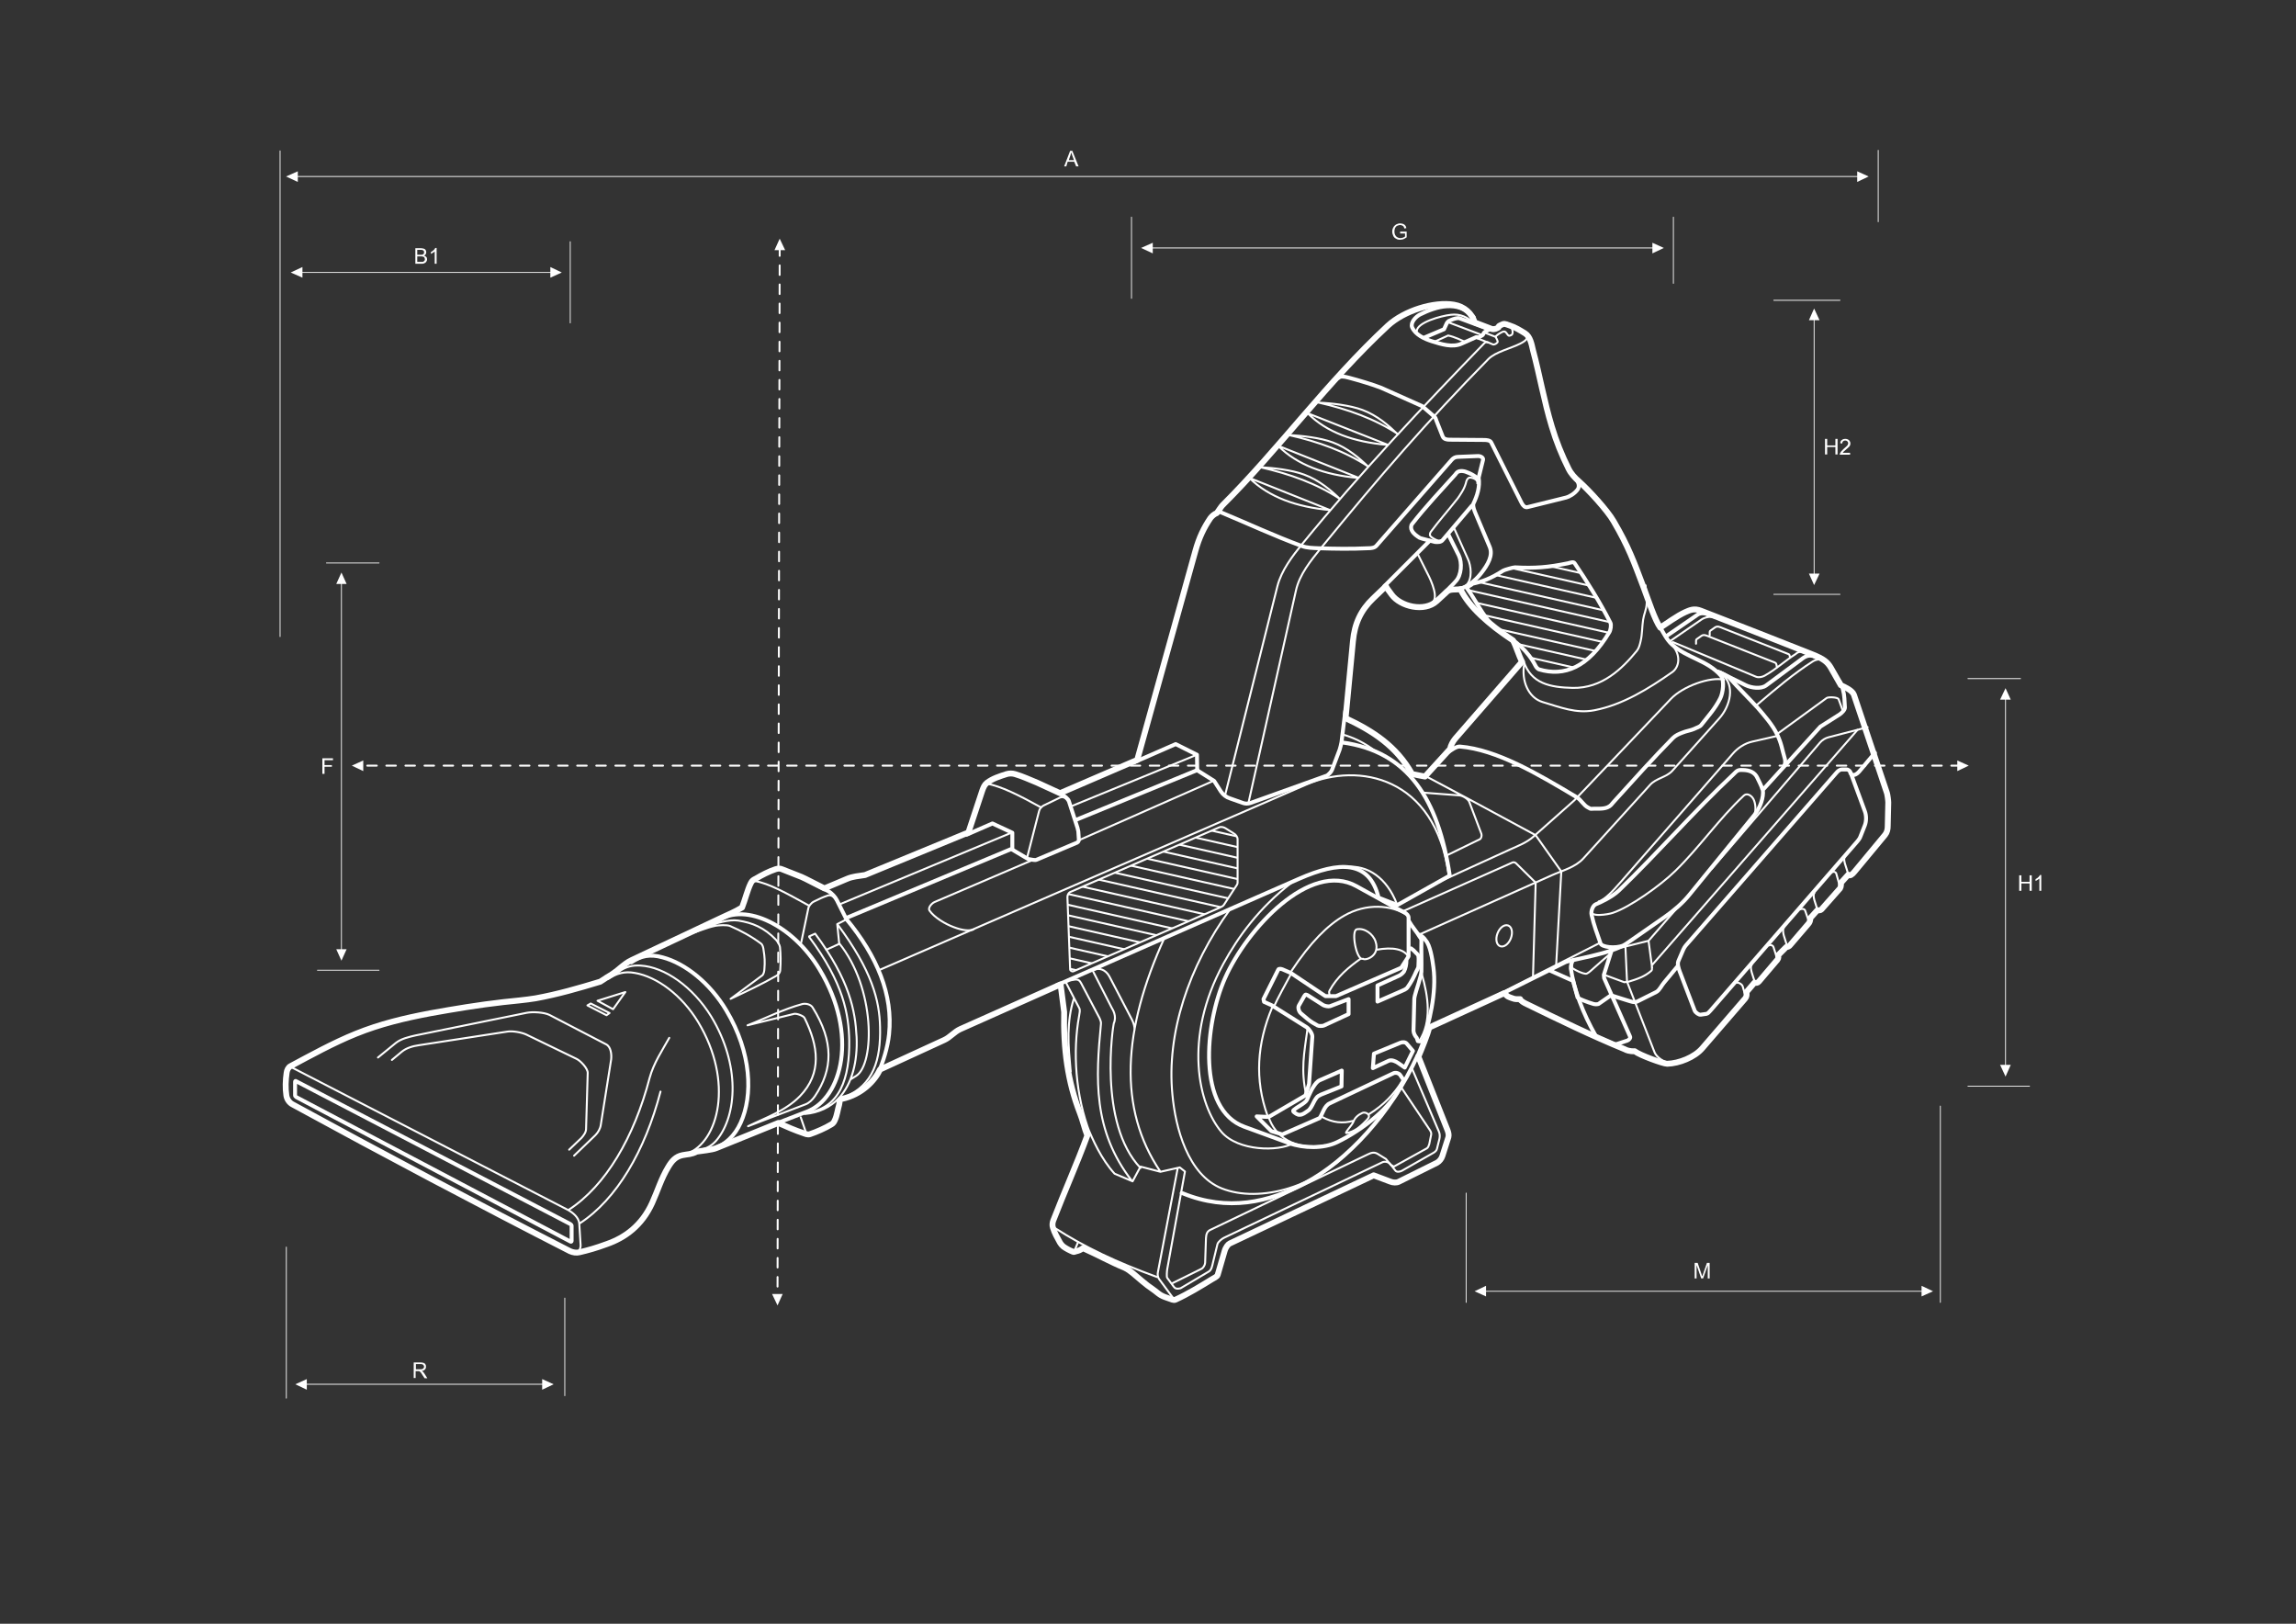 <svg version="1.1" id="Ebene_1" xmlns="http://www.w3.org/2000/svg" xmlns:xlink="http://www.w3.org/1999/xlink" x="0" y="0" viewBox="0 0 841.9 595.3" style="enable-background:new 0 0 841.9 595.3" xml:space="preserve"><rect x="0" y="0" width="841.9" height="595.3" fill="#333333" stroke="none"/><style>.st0{fill-rule:evenodd;clip-rule:evenodd;fill:#fff}.st1{fill:none;stroke:#fff;stroke-width:.3;stroke-linecap:round;stroke-linejoin:round;stroke-miterlimit:22.926}.st2{stroke-width:.3}.st2,.st3,.st4,.st5,.st6{fill:none;stroke:#fff;stroke-linecap:round;stroke-linejoin:round;stroke-miterlimit:22.926}.st3{stroke-width:.7;stroke-dasharray:3.499,3.499}.st4,.st5,.st6{stroke-width:.72}.st5,.st6{stroke-width:2.16}.st6{stroke-width:1.44}</style><path class="st0" d="M151.7 505.2v-5.7h2.5c.5 0 .9.1 1.2.2.3.1.5.3.6.5.2.3.2.5.2.9s-.1.7-.4 1c-.3.3-.7.5-1.2.5.2.1.4.2.5.3.2.2.4.5.6.8l1 1.6h-1l-.8-1.2c-.2-.3-.4-.6-.5-.8-.1-.2-.3-.3-.4-.4-.1-.1-.2-.1-.3-.2h-1.3v2.5h-.7zm.8-3.2h1.6c.3 0 .6 0 .8-.1.2-.1.3-.2.4-.3.1-.2.2-.3.2-.5 0-.3-.1-.5-.3-.7-.2-.2-.5-.3-.9-.3h-1.8v1.9z"/><path class="st1" d="M207.1 475.9v35.8M105 457.2v55.4m-2.3-457.3v178.1m586-178.3v26.2"/><path class="st2" d="M111.1 507.5h89"/><path class="st0" d="m108.3 507.5 4.2-1.9v3.9l-4.2-2zM203 507.5l-4.2-1.9v3.9l4.2-2z"/><path class="st1" d="M537.6 437.4v40.1m173.9-72v72"/><path class="st2" d="M543.6 473.4H706"/><path class="st0" d="m540.7 473.4 4.2-2v3.9l-4.2-1.9zM708.8 473.4l-4.2-2v3.9l4.2-1.9z"/><path class="st1" d="M613.6 79.6v24.3M414.9 79.6v29.8M209.1 88.6v29.8"/><path class="st2" d="M203.2 99.9h-93.7"/><path class="st0" d="m206 99.9-4.2 1.9v-3.9l4.2 2zM106.6 99.9l4.3 1.9v-3.9l-4.3 2z"/><path class="st2" d="M607.3 90.9h-186"/><path class="st0" d="m610.1 90.9-4.2 2V89l4.2 1.9zM418.4 90.9l4.3 2V89l-4.3 1.9z"/><path class="st2" d="M107.8 64.7h574.6"/><path class="st0" d="m104.9 64.7 4.3-1.9v3.9l-4.3-2zM685.2 64.7l-4.2-1.9v3.9l4.2-2z"/><path class="st3" d="M719 280.7H131.8"/><path class="st0" d="m721.9 280.7-4.2 2v-3.9l4.2 1.9zM129 280.7l4.2 2v-3.9l-4.2 1.9z"/><path class="st1" d="M744.2 398.2h-22.6m-605.2-42.5H139m511.4-137.8h24.3m-24.3-107.8h24.3m66.2 138.7h-19.3m-601.9-42.4H139"/><path class="st2" d="M665.2 211.7V116"/><path class="st0" d="m665.2 214.5-1.9-4.2h3.9l-2 4.2zM665.2 113.1l-1.9 4.3h3.9l-2-4.3z"/><path class="st2" d="M735.4 255.2v136.6"/><path class="st0" d="m735.4 252.3 1.9 4.2h-3.9l2-4.2zM735.4 394.7l1.9-4.3h-3.9l2 4.3z"/><path class="st2" d="M125.2 212.7v136.7"/><path class="st0" d="m125.2 209.9 1.9 4.2h-3.8l1.9-4.2zM125.2 352.2l1.9-4.2h-3.8l1.9 4.2zM669.2 166.6v-5.7h.8v2.4h3v-2.4h.8v5.7h-.8v-2.7h-3v2.7h-.8zm9.2-.6v.7h-3.8c0-.2 0-.3.1-.5.1-.3.3-.5.5-.8l.9-.9c.6-.5 1-.9 1.3-1.2.2-.3.3-.6.3-.8 0-.3-.1-.5-.3-.7-.2-.2-.5-.3-.8-.3-.3 0-.6.1-.8.3-.2.2-.3.5-.3.8l-.7-.1c0-.5.2-1 .6-1.2.3-.3.8-.4 1.3-.4s1 .2 1.3.5c.3.3.5.7.5 1.1 0 .2 0 .5-.1.7-.1.2-.2.5-.5.7-.2.2-.6.6-1.1 1-.4.4-.7.6-.8.7-.1.1-.2.3-.3.4h2.7zM513.4 85.6v-.7h2.4V87c-.4.3-.8.5-1.2.7-.4.1-.8.2-1.2.2-.6 0-1.1-.1-1.5-.4-.5-.2-.8-.6-1-1-.2-.5-.4-1-.4-1.5 0-.6.1-1.1.4-1.6.2-.5.6-.8 1-1.1.4-.2.9-.4 1.5-.4.4 0 .8.1 1.1.2.3.1.6.3.8.6.2.2.3.6.4.9l-.7.2c-.1-.3-.2-.5-.3-.7-.1-.2-.3-.3-.5-.4-.2-.1-.5-.2-.8-.2-.3 0-.6.1-.9.2-.3.1-.5.2-.6.4-.2.2-.3.4-.4.6-.1.4-.2.7-.2 1.2s.1.9.3 1.3c.2.3.4.6.8.8.3.2.7.3 1.1.3.3 0 .6-.1 1-.2.3-.1.5-.3.7-.4v-1.1h-1.8zM152.3 96.7V91h2.1c.4 0 .8.1 1.1.2.3.1.5.3.6.5.1.2.2.5.2.8 0 .2-.1.5-.2.7-.1.2-.3.4-.6.5.3.1.6.3.8.5.2.2.3.5.3.9 0 .3-.1.5-.2.7-.1.2-.3.4-.4.5l-.6.3c-.3.1-.6.1-.9.1h-2.2zm.8-3.3h1.2c.3 0 .6 0 .7-.1.2-.1.3-.2.4-.3.1-.1.1-.3.1-.5s0-.4-.1-.5c-.1-.1-.2-.2-.4-.3-.2-.1-.5-.1-.9-.1H153v1.8h.1zm0 2.6h1.9c.2 0 .3-.1.4-.2l.3-.3c.1-.1.1-.3.1-.5s-.1-.4-.2-.6c-.1-.2-.3-.3-.5-.3-.2-.1-.5-.1-.8-.1H153v2h.1zm7 .7h-.7v-4.5c-.2.2-.4.3-.7.5-.3.2-.5.3-.7.4v-.7c.4-.2.7-.4 1-.7.3-.3.5-.5.6-.8h.5v5.8zM740.4 326.6v-5.7h.8v2.4h3v-2.4h.8v5.7h-.8v-2.7h-3v2.7h-.8zm8.1 0h-.7v-4.5c-.2.2-.4.3-.7.5-.3.2-.5.3-.7.4v-.7c.4-.2.7-.4 1-.7.3-.3.5-.5.6-.8h.5v5.8zM390.2 61l2.2-5.7h.8l2.3 5.7h-.9l-.7-1.7h-2.4L391 61h-.8zm1.7-2.3h1.9l-.6-1.6c-.2-.5-.3-.9-.4-1.2-.1.4-.2.7-.3 1.1l-.6 1.7zM118.2 283.7V278h3.9v.7H119v1.8h2.7v.6H119v2.6h-.8zM621.4 468.7V463h1.1l1.4 4.1c.1.4.2.7.3.8.1-.2.2-.5.3-.9l1.4-4h1v5.7h-.7v-4.8l-1.7 4.8h-.7l-1.7-4.9v4.9h-.7z"/><path class="st4" d="M502.1 408.4c5.2-3.2 9.1-7.3 12-12"/><path class="st5" d="M524.1 376.7c-.7 2.7-2.7 7.6-4 10.7l10.7 27c.3.8.5 1.7.3 2.5l-2.2 6.9c-.3 1-1.1 2-2 2.5l-13.9 6.9c-.9.5-2.2.4-3.2 0l-6.1-2.3-52.8 25c-.6.3-1.5 1.4-1.9 2.9l-2.5 8.6c-.2.7-1.5 1.2-2.1 1.6-4.4 2.7-8.8 5.4-13.4 7.5-.7.3-1.5-.2-2.2-.4-1.1-.4-2.2-.7-3.2-1.3-1-.6-1.8-1.4-2.7-2-3-2-5.3-4.2-7.5-6-1-.8-1.9-1.5-3-2-5.3-2.2-9.7-4.7-15.3-7.2-1 .7-1.4.9-2.7 1.2-.3.1-.7.3-1 .1-1.2-.5-2.4-1.1-3.5-1.9-.5-.4-.9-.9-1.2-1.4-1-1.8-2-3.5-2.6-5.5-.3-.8-.2-1.8.1-2.6 4.1-10.6 8.6-20.6 12.5-31.2-1-2.5-1.7-5.7-2.7-8.2-4.5-11.6-6.1-23.5-5.8-37.1l-1.3-10.1-36.8 16.4c-2.2 1-3.7 3-5.9 4l-23.5 10.8c-1.9 4-6.6 9.2-14.1 10.8-1 .2-.6 1.1-.9 2.1-.5 1.7-.8 4-1.5 5.5-.3.7-.6 1.3-1.3 1.7-2.3 1.4-5.5 2.8-7.9 3.6-.9.3-1.6-.1-2.5-.4-3-1-6.2-2.4-9.1-3.7l-22.7 9.2c-1.6.7-5.5 1-7.2 1.3-2.2 1.1-3.3.9-5.2 1.3-2.6.5-4 2.2-5.3 4.4-2.5 4.1-3.9 8.8-5.9 13.2-3.8 8.3-10 12.7-16.6 15-4.1 1.5-6.6 2.2-10 3-1.1.3-2.4.1-3.5-.4-34.2-17.5-68-35.4-101.7-53.8-1.2-.6-2.1-1.9-2.3-3.3-.4-2.7-.3-5.6.1-8.3.1-.9.6-2 1.4-2.4 7.3-3.9 15.8-8.6 24-11.9 8.9-3.6 17.7-5.7 27.2-7.5 8.9-1.6 17.9-3.1 26.8-4.1 3.6-.4 8.3-.8 11.9-1.4 8.2-1.5 15.8-3.7 23.7-6.1.9-.5 1.3-.9 2.3-1.5 1.9-1.1 3.5-2.2 5.1-3.6 1.1-.9 2.7-2.2 4.1-2.8l33.3-15.7c2.9-1.4 4.4-1.9 7.2-3.6 1.2-3.1 2-6.5 3.2-8.9.5-1 .9-1.2 1.9-1.7 2-1.2 4.9-2.7 7.1-3.4 1-.3 1.6-.4 2.5 0l7.1 2.8c.5.2 1 .5 1.5.7l6.9 3.5 8.3-3.5c2.1-.9 4.1-1 6.6-1.4l37.9-15.6 5.1-15.4c.4-1.1.8-2.1 1.7-2.8 2.1-1.6 4.7-2.4 7.2-3.2 1-.3 2.1-.3 3.1 0 2.7.8 5.3 2 8 3.1l8.5 3.9 28.3-12.2 21.3-76.5c1.4-5.1 3.2-8.7 5.5-12.1.5-.7 1.5-1.6 2.4-1.9.5-.7 1.6-2.4 2.1-2.9 20.7-20.6 38.1-44.9 60.6-65.8 6.1-5.6 17-8.9 24.2-7.7 3.8.6 6.8 3.3 7.6 6.5l6.3 2.4c.9.3 1.9-.2 2.5-.6.1-.1 0-.4.2-.5.4-.2.9-.5 1.5-.7.7-.2 1.6.3 2.3.5 2.2.7 3.9 1.8 5.7 2.9 1.9 1.2 2.4 3.9 2.9 6.1 2.5 9.3 4.1 18.8 6.9 28 1.6 5.4 3.7 10.6 6.2 15.6.9 1.8 2.3 3.3 3.8 4.6 3.6 3.2 10.4 10.6 12.7 14.6 5.5 9.4 7.4 14.8 11 24.3 1.9 5.1 4.1 11.9 6.1 14.7 2.2-1.4 6.1-4.3 9.2-5.7 1.6-.7 3.2-1.5 5.7-.5 15.8 6.1 25.4 9.9 41.1 16.1 3.7 1.5 5.3 2.6 6.6 4.9l3.6 6.3c1.5.7 4.2 1.9 4.8 3.5l12.1 36c.2.6.5 2.8.5 3.5l-.2 8.6c0 1.2-.2 2.3-1 3.3L680 319.6c-.8 1-1.7 1.7-2.3 1.1l-2.6 2.9c-.1.6 0 1.5-.4 2.1l-6.8 7.7c-.4.4-.9.4-1.5.3l-2.6 2.9c0 .8-.2 1.6-.8 2.2l-6.6 7.7c-.3.4-.8.7-1.4.7l-3 3c0 .7.3.9-.3 1.7l-6.8 8c-.4.5-1 .5-1.6.4l-2.9 3.4c.1.9.1 1.7-.5 2.4l-15.7 18.2c-2.8 3.3-8.5 5.6-12.9 5.7-1.4 0-10-3.1-11.9-4.6-1.9.1-3.1-.4-3.6-.7-12.2-5-24.1-10.8-36-16.6-.9-.4-2.3-1.2-2.4-1.8-1.2 0-1.8.1-2.8-.3-1.3-.5-1.7-.4-3-1.9l-27.5 12.6h0z"/><path class="st6" d="m293.3 321.3 10.4 5.4c1.4.8 2.6 2.2 3.2 3.4l3.4 6.8c11.4 13.7 17.2 27.9 15.7 42.3-.5 4.8-2.1 9.9-4.1 14.6"/><path class="st4" d="M295.2 408.4c4.9-.4 9.3-2.5 12.3-5.7 5-5.3 7-13.7 6.6-22.5-.5-9.6-2.5-20.8-15.2-37.9l-2.2 1m13.6-6.2-3.3 1.7.7 7c13.3 16.4 13.1 44.1 6.3 48.6l-1.9 1.2M295 408c13.2-1.1 16.6-13.2 16.4-26.5-.2-9.6-2-21-14.7-38m-2.9 2 2.6-12.5c.1-.7 1-2 2.1-2.5 2.2-1.1 3.3-1.6 5.1-2.2 1.2-.4 2.6.8 3 1.7m3.2 72.2c10.5-4.4 13.2-13.7 12.9-25.7-.2-9.6-2.9-20.6-15.6-37.6"/><path class="st6" d="M263.4 337.5c10.1-6.8 27.6 2 37.1 17.9 14.5 24 8.1 47.2-4.5 52.1l-11.1 4.3m-53.4-59c3.5-2.4 6.9-3.1 11.5-1.8 8.3 2.2 17.4 9.5 23.3 19.4 9.4 15.7 9.8 31.3 5.3 41.2-2.2 4.9-5.6 7.9-9.6 9.4"/><path class="st4" d="M226.9 356.2c2.5-1.7 4.8-2.4 8-2.2 8.8.5 19.2 7.8 25.9 18.7 10.8 17.9 9.3 36 2.3 44.9-1.8 2.3-3.9 3.5-6.3 3.9M223 358.9c3-2 6-2.9 9.8-2.2 8.1 1.4 17.2 8.1 23.2 18 13.2 21.9 7.5 44-4.1 48.3m-144.6-31.5 100.8 52c1.9 1 4.1 2.8 4.3 5l.5 8c.1 1.1-.8 3.1-2 2.8m-2.3-15.8c13.5-8.8 23.9-26.5 29.6-48.3 1.5-5.5 4.7-10.2 7.2-14.7m-32.8 68c13.5-8.8 23.9-26.5 29.6-48.3m-103.6-12.5 6.5-5.3c2-1.6 4.7-2.2 7.3-2.8l40.8-8.3c2.1-.4 6.3-.2 8.3.8l20.8 10.8c1.7.9 2 3.6 1.8 5.5l-3.8 24c-.2 1.4-1 2.8-2 3.8l-7.8 7.5m-66.8-35.1 3.6-3c1.7-1.4 4.1-2.1 6.3-2.4l32.5-5c1.9-.3 5.2.3 6.9 1.1l18.4 8.9c1.5.7 4.2 3.6 4.1 5.2l-.6 20.5c0 1.2-.9 2.4-1.7 3.3l-4.5 4.3m10.4-54.6 5.7 3.1 4.5-6.3-10.2 3.2h0zm-2.5 1 6.9 3.5-1.1.8-7-3.6 1.2-.7h0zm57.5 8c6.7-2.6 13.1-5.9 20.1-7.8 1.3-.3 3.1.1 3.8 1.3 7.8 12.5 7.4 22.7.8 32.5-.9 1.3-2.1 2.5-3.5 3l-21 8c6.6-3.2 13.7-5.6 19-11 8.2-8.5 6.8-18.4 1.7-28.7-.4-.8-2.9-1.7-3.8-1.5l-17.1 4.2h0zm-6.2-9.7c5.7-2.7 11.5-5.4 16.7-8.4.9-.5 1.5-1.3 1.5-2.3.2-2.8.2-5.5-.1-8.3-.1-.8-.9-2-1.4-2.6-4.4-4.6-8.8-6.3-13.9-7.1-3.4-.5-8.3.9-12.6 2.7l-5.4 2.2c3.8-1 5.9-2.2 9.7-3 1.2-.2 4.2-.4 5.3.1 4 1.7 7.8 3.8 11.3 6.4.7.5.9 1.6 1 2.5.4 2.3.5 4.4.3 6.7 0 .7-.2 2-.8 2.5l-11.6 8.6h0zm25.7 43.4 1.9 5.5c.2.5.8.6 1.2.9"/><path class="st6" d="m108.6 396.4 100.6 52.4c.2.1.4.4.4.6v5.6c0 .2-.2.3-.4.2l-100.6-53c-.2-.1-.4-.4-.4-.6v-5c0-.3.2-.4.4-.2h0z"/><path class="st4" d="M296.6 332c-8.3-4.6-14.6-8.1-19.8-9m104.9-27c-8.3-4.6-14.6-7.7-19.8-8.7"/><path class="st6" d="m387.5 361.2 88.8-39c14.8-6.5 25.8-6.9 29.2 6.9l6.9 2.7 19.2-10.8c-4.2-27.9-15.2-45.5-39.4-48.8"/><path class="st4" d="m322.5 355.6 156.6-68c18.9-8.2 47.2-3 52.1 33.2m-19 10.6c-3.7-9.6-10.7-14.3-18.5-13.6"/><path class="st5" d="M508.2 214.9c.3.7.7 1.2 2.1 3.1 3.2 4.4 12 6.5 16.5 2.4l3.8-3.5c1.2-1.1 3.2-.6 4.9-.9 3.2 6.5 10.1 12.7 19.3 18.8 1.3 2.5 2 5.3 3.3 7.8l-24.5 28.2c-.9 1.1-1.6 2.4-1.9 3.8l-9.2 10.1-4.7-.9c-5.8-10.3-14.4-15.8-24.4-20.5l2.7-28.2c.6-6.5 2.9-11.4 7.4-15.7l4.7-4.5h0z"/><path class="st4" d="m308 331.5 62.6-26.1"/><path class="st6" d="m354.5 306 9.4-4.1 7.3 3.4v5.8l-60.3 25.2"/><path class="st4" d="m395.7 308 49.2-21.7m-53.5 7.2c-.8-1.5-2.3-1.3-2.7-1.1l-6 2.9c-.8.4-1.5 1.2-1.7 2.1l-4.4 17.1-5.6-3.3m8.1 3.9-36.4 15.6c-1.1.5-2.5 2.1-1.9 3.1 1.8 2.6 5.9 5 8.9 6.1 3.4 1.3 5.7 1.4 7.2.9"/><path class="st6" d="m415.8 279.5 15.3-6.7 7.8 3.9.1 5.7 6.2 3.9 2.5 3.9c.8 1.2 2 2.1 3.3 2.5l4.8 1.7c.8.3 1.8.3 2.7 0l27.9-10c.6-.2 1.8-1.5 2-2.1l2.8-7.4c.3-.9.5-1.8.7-2.8l1.4-11.4"/><path class="st4" d="M504.6 275.6c-4.2-3.3-8.3-5.2-12.5-6.4m-99.3 26.4 46.3-19m-.9 5.9-44.1 18.2m55.1-9.1 19.2-76.7c1.5-5.8 5.4-10.9 9.2-15.6 21.5-26.3 44.3-50.4 66.7-73.5.3-.3.9-.5 1.3-.3.5.2.9.4 1.4.6.3.1.6.3.8.2.5-.1 1-.4 1.3-.8.2-.2 0-.5-.1-.8-.1-.4-.4-.7-.5-1.1 0-.2 0-.4.2-.5.7-.6 1.5-1.1 2.4-1.5.3-.1.6-.1.9.1.4.3.6.8.9 1.1.1.1.3.3.5.3.5-.1 1.1-.3 1.2-.8.2-.8-.1-1.7-.5-2.4-.3-.6-.9-.9-1.4-1.4m-94.9 175.8 17.4-77.8c1.3-5.9 5.4-10.9 9.2-15.6 21.5-26.3 38.8-46.3 61.4-69.3 2.6-2.6 8.3-3.9 11.6-5.6 2.4-1.2 3.3-2.2 1.8-3.7M487.7 187l-29.6-11.8m39.9-.1-29.4-11.7m40.1-.4-29.2-11.5m8.2 35.5c-12.2-1.1-22.4-4.7-29.6-11.8m39.8 0c-12.2-1.1-22.1-4.7-29.3-11.8m40-.3c-12.2-1.1-22-4.5-29.1-11.6m11.8 31.4c-8.5-5.6-18.4-9.2-29.2-11.6m39.7-.2c-8.5-5.6-18.4-9.2-29.2-11.6m40.1-.3c-8.5-5.6-18.4-9.2-29.2-11.6m7.8 35.3c-3.1-3-7.6-6.9-13.1-8.9-4.5-1.7-11.4-2.5-16.2-2.7m39.6-.3c-3.1-3-7.5-6.8-12.9-8.8-4.5-1.7-11.4-2.5-16.2-2.7m39.9-.4c-3.1-3-7.4-6.8-12.8-8.8-4.5-1.7-11.4-2.5-16.2-2.7"/><path class="st6" d="M490.9 138.5c.5-.6 1.7-.6 3.8 0 3.4.9 8.8 2.5 11.8 3.7l15 6.7 4.5 3.9c.4.3.5.9.7 1.4l2.3 5.8c.4 1 1.5 1.2 2.5 1.2l12.6.1c1 0 2.3.1 2.7.9l11.2 22.3c.5.9 1.2 1.7 2.2 1.4l14.1-3.5c.9-.2 3.2-1.4 4.3-3.1.6-1 .3-2.5-.8-3.7m-130.2 12.2c9.9 4.1 19.7 8.7 29.8 12.4 1.9.7 4 .7 6 .8 6 .2 12.1.3 18.2 0 1.1 0 2.4-.1 3.1-.9l27.6-31.5c.6-.7 1.4-1.1 2.3-1.1l7.4-.3c1.1 0 2 .7 1.8 1.4l-1.6 6.5c.5 3.4-.5 6.6-2 9.7-.1 1.1.4 2.3.8 3.3l5.2 12.3c1.4 3.2-.6 6.6-3.2 9.9-2.4 3-5.7 5.4-8.2 5.6m7.2-39.8c-.1-1.3-3.2-2.7-4.7-3.2-.7-.2-1.5-.3-2.3-.1-.5.1-1 .6-1.3 1.1-5.4 6-10.9 11.8-15.9 18.2-.5.6-.5 1.7-.1 2.4.6 1.2 1.8 2 2.9 2.7.3.2 5.3 1.4 5.6 1.5 1 .1 2.2.1 2.8-.7l10.7-12.6"/><path class="st4" d="M541.7 177.2c.3-1.4-1.7-2.1-2.8-2.1-.5 0-1.1.8-1.2 1.3-.3 1.3-.8 2.6-1.6 3.9-.7 1.1-1.4 2.3-2.3 3.3-3 3.8-6.2 7.4-9.1 11.3-.3.4-.5 1-.3 1.5.4.7 3.1 2.3 3.8 1.7m7.1 17.4c.8-.2 2-.6 2.5-1.1 2.1-2.2 1.7-6.9.4-9.6l-5.2-11.6"/><path class="st6" d="M528.6 218.5c.9-1.1 4.8-4.8 5.2-5.4 2.1-2.2 2.4-6.8 1.1-9.5l-3.8-7.6"/><path class="st4" d="M524.9 221c2.9-1.4 0-7.9-1.4-10.6l-3.8-7.6"/><path class="st6" d="m524.2 198.3-16.6 16.6"/><defs><path id="SVGID_1_" d="M537.8 215.5c4 5.4 7.1 13.2 13 16.6 5 2.9 9.4 6.4 12.3 12.1.3.5.7 1 1.2 1.2 9.3 2.8 18.1-.7 25.8-13.6.5-.8.8-2.7.4-3.5-3.7-7.3-8.5-15-13.1-21.8-.4-.7-1.6-.2-2.4 0-7.3 1.5-12.2 1.9-19.5 1.5-.6 0-3.8.9-4.3 1.2-4.7 3-7.6 4-11.2 4.8-.6.6-1.6.9-2.2 1.5z"/></defs><clipPath id="SVGID_2_"><use xlink:href="#SVGID_1_" style="overflow:visible"/></clipPath><path d="m325.1 238.5 278.8 63m-278.5-66.9c93.3 21.1 186.5 42.2 279.8 63.3m-279.6-67.1c93.6 21.2 187.2 42.3 280.9 63.5m-280.6-67.4c94 21.2 187.9 42.5 281.9 63.7m-281.7-67.5c94.3 21.3 188.6 42.6 282.9 64m-282.6-67.9c94.7 21.4 189.3 42.8 284 64.2m-283.8-68c95 21.5 190 43 285 64.4m-284.7-68.2c95.4 21.6 190.7 43.1 286.1 64.7m-285.9-68.6c95.7 21.6 191.4 43.3 287.1 64.9m-286.8-68.7c96 21.7 192.1 43.4 288.1 65.1m-287.9-69 289.2 65.4m-288.9-69.2c96.7 21.9 193.5 43.7 290.2 65.6m-290-69.5c97.1 21.9 194.2 43.9 291.2 65.8m-290.9-69.6c97.4 22 194.9 44 292.3 66.1m-292.1-70c97.8 22.1 195.5 44.2 293.3 66.3m-293-70.1c98.1 22.2 196.2 44.4 294.4 66.5m-294.2-70.4c98.5 22.3 196.9 44.5 295.4 66.8m-295.1-70.6c98.8 22.3 197.6 44.7 296.4 67m-296.2-70.9c99.2 22.4 198.3 44.8 297.5 67.2m-297.2-71 298.5 67.5m-298.3-71.4c99.9 22.6 199.7 45.1 299.6 67.7m-299.3-71.5C430.6 180.3 530.8 203 631 225.6m-300.4-71.8c100.5 22.7 201.1 45.5 301.6 68.2m-301.3-72 302.7 68.4m-302.5-72.3c101.2 22.9 202.5 45.8 303.7 68.7m-303.4-72.5c101.6 23 203.2 45.9 304.7 68.9m-304.5-72.7c101.9 23 203.9 46.1 305.8 69.1m-347.5 38.6c106.8 24.1 213.5 48.3 320.3 72.4m-320.1-76.2c107.1 24.2 214.2 48.4 321.4 72.6m-321.1-76.5c107.5 24.3 214.9 48.6 322.4 72.9m-322.2-76.7C398.4 259 506.2 283.4 614 307.8" style="clip-path:url(#SVGID_2_);fill:none;stroke:#fff;stroke-width:.72;stroke-linecap:round;stroke-linejoin:round;stroke-miterlimit:22.926"/><path class="st6" d="M537.8 215.5c4 5.4 7.1 13.2 13 16.6 5 2.9 9.4 6.4 12.3 12.1.3.5.7 1 1.2 1.2 9.3 2.8 18.1-.7 25.8-13.6.5-.8.8-2.7.4-3.5-3.7-7.3-8.5-15-13.1-21.8-.4-.7-1.6-.2-2.4 0-7.3 1.5-12.2 1.9-19.5 1.5-.6 0-3.8.9-4.3 1.2-4.7 3-7.6 4-11.2 4.8-.6.6-1.6.9-2.2 1.5h0zm-6.9 60.3c1.1-.6 3-2.2 4.4-2.1 13.5 1.1 28.5 10 42.9 18.6 1.6 1 2.5 3 4.2 3.8.9.4.5.5 1.5.4 1.8-.1 3.8.2 5.5-.5 1.2-.5 1.5-1.1 2.3-2 6.6-7.3 14.8-16.4 21.7-23.4 1-1 2.2-1.5 3.5-2 1.4-.6 3.1-.8 4.4-1.4.7-.4 2-.7 2.5-1.4 2.6-3.3 5.1-6 7-9.8 1-2 1.6-6.6.2-8.3-5-5.7-12.3-6.4-17.9-11.4-1.9-1.7-3.1-4.2-4.4-6.4"/><path class="st4" d="M603.4 214.6c.1 2.3.6 4.5.4 6.8-.1 2-1 3.8-1.3 5.8-.4 2.6-.3 5.3-.9 7.8-.3 1.3-.6 2.6-1.4 3.6-5.4 6.6-12.8 13.8-23.5 13.6-8.2-.2-15.3-1.5-18-9.8m.2 1.1c-1.1 5.9 1.4 12.3 6.8 13.9 6.5 1.9 12.2 4.3 18.9 3 10.4-2 19.9-7.9 28.6-14 2.5-1.8 3.4-6.1-.2-10.1"/><path class="st6" d="M540.4 116.3c-5.7-6.5-13.9-3.9-19.7-1-1.6.8-3.6 3-2.9 4.7 1.2 2.7 4.4 4.2 7.2 5.1 3.5 1.1 7.6 2.4 10.9.9l5.4-2.4c.3-.1.6.2.9.1l1.4-.8c.3-.2.4-.9.7-1.1 1.3-.9 2.6-1.3 3.9-1.5m-2.2.4-10.8-4c-.7-.3-2.4.3-3.1.6-.3.1-.6.3-.9.4-.3.2-.5.5-.7.8l-1 2.2-7.1 3"/><path class="st4" d="m526.2 125.2 4.8-2.2c2.4.5 5 1.8 6.6 2.5m5.5-2.8-12.2-4.6m9.7.8c-2.2-2.7-5.3-3.9-8.6-3.5-3.6.4-12.4 2.8-12.5 6m26.2 4.2-4.8-1.9m7.5-.2-3.9-1.5m-17 201.4 26.3-12c2.9-1.3 6-2.5 8.4-4.6l15.1-13.4 35.4-37.2c4.4-4.6 14.4-8.2 19.5-7m-117.8 84.9 40.2-17.9c.4-.2 1 0 1.3.3l7.2 7.1-1 35.2m-9.1-19.5c1.4.5 1.8 2.6 1 4.7s-2.5 3.4-3.9 2.9-1.8-2.6-1-4.7 2.5-3.4 3.9-2.9h0zm-30.5-54.9 16.9 9 23.7 12.8 9.4 13.3-1.9 34.6m-40.3-40.4 12.3-6c.6-.3.8-1.4.6-2l-4.4-11.6c-.4-1.2-2.5-2.4-3.7-2.5l-13.2-1"/><path class="st6" d="M674.5 249.8c1 1.3 1.7 4.3 1.8 6.2l.2 3.4c0 .9-1.2 2-1.9 2.5l-7.1 4.5-21.1 23.2c.4 2.7-1 6.6-3.1 9.2L619.5 328c-2.6 3.2-5.8 5.9-9.1 8.2l-14.1 9.8c-5.4 3.7-20.7 5.9-22.4 6.8l-21.5 10.7m62.7-9.2-4.9 5.9c-.9 1-1.7 2.9-2.9 3.5l-7 3.5c-1.1.5-2.4-.1-3.5-.4l-6.1-1.9-4.6 3.2c-.1 0-.8.2-1.7 0-2.2-.6-5.8-2.1-5.9-2.3l-1.7-6.2-8.3-3.7m49.6-9.2c-.6.7-1.2 2.1-1.5 2.9l-1.2 2.8c-.4 1.1.1 2.6.5 3.7l5.5 14.4c.3.7 1.5 1.6 2.2 1.5l2.1-.3c.6-.1 1-.7 1.5-1.2l53.4-61.5c.7-.8 1.4-1.6 1.7-2.6l1.5-3.8c.6-1.6.6-3.6 0-5.2l-5.2-14.1c-.2-.6-.8-1.2-1.5-1.2h-1.7c-.8 0-1.5.6-2 1.2l-55.3 63.4h0zm-22.8-.1c-3 1.3-8 .6-8.4-.7-1.3-3.8-2.4-6.5-3.3-10.5-.3-1.3.4-3.4 1.6-3.9 1.6-.6 6-2.7 8.4-5 14.4-13.9 27.5-29 42.1-42.7 1.2-1.2 1.5-1.6 3.2-1.5 2.7 0 4.6.9 5.5 2.9.5 1.1 1.5 2.9 1.8 4.1"/><path class="st4" d="m586.4 345.8-42.7 21.6m-23-24.9 48.3-21.6c4-1.8 8.6-2.9 11.6-6.2l24.5-27c2.2-2.4 5.9-2.7 8.1-5.1l17.2-19.2c4.2-4.7 5.8-12.2 1.2-16"/><path class="st6" d="M654 281c.8-.9.6-2.1.5-2.7-1.1-3.7-1.2-5.6-2.9-9.1-1.6-3.4-4.6-6.8-7.1-9.7-3.1-3.4-7-7.2-10.2-10.8-.8-.9-2.4-1.6-3.5-2.1"/><path class="st4" d="m684.8 266.6-14.3 3.7c-1.2.3-2.3 1-3.1 1.9l-39.7 46.3m16.2-59.8c7.5-6.4 13.9-11.8 20.8-16.2 1.4-.9 3.9-1.2 5 .2M651.8 269l18-13.1c.5-.4 4.1-.4 4.4.5l1.6 4.4m-32.3 37.1c.4-1.2.2-4.3-1-5.6-.9-1-2.1-1.5-3.1-.6-9.1 8.5-16.2 18.9-25.1 27.6-5.4 5.3-16.8 13.4-23 15.4-1.4.5-8.7 1.8-7.7-1m7 15.8c-2.5 2.1-4.1 3.6-6.5 5.7-1.1 1-2.1 1.9-2.7 1.8-1.5-.2-3.3-1.1-4.6-1.9-.6-.4-.2-1.4-.6-1.9"/><path class="st6" d="M576.9 351.9c-.6.6-1 2.4-.9 3.2 1.1 7.5 4.3 16.2 9.2 24.8l6.9 3.1 4.6-1.5c.6-.2 1.3-1 1-1.5l-9.5-21.4-.1-1.2 2.7-8.5"/><path class="st4" d="m588 357.3 7.6 2.8 1.6-.2c3-.9 6-1.9 8.3-4 .5-.5.1-1.3.2-2l75.4-86.3M604.5 345l1.3 9.8m-9.8-7.9.6 13 10.1 25.9c.7 1.8 3.5 3.7 5.2 3.7m25-29.2c.3-.3 1.9.5 2.1 1.3l.9 3.1m8.8-18.1c.3-.3 1.4-.1 1.6.6l1.4 4.4m8.5-18.2c.3-.3 1.4-.3 1.7.4l1.4 4.1m8.4-18.1c.3-.3 1.3-.3 1.6.4l1.3 4.6m-32.3 29c-.5.6-.2 1.8 0 2.6l1.2 3.8m10.6-20.1c-.5.6-.2 2.2 0 2.9l1.2 3.8m10-19.4c-.5.6-.2 1.8 0 2.6l1.2 3.8m10-19.8c-.5.6-.2 1.8 0 2.6l1.2 3.8m-83.2 27 10-2.5 10-11.5m-28.3-2.9c2.4-.7 5.5-4.2 7.7-6.7l41.5-47.5c1.8-2.1 4.4-3.8 7.1-4.4l9.6-2.2"/><path class="st6" d="M678.5 283.4c.8 1.3 2.1.7 3.2-.5l5.8-6.9m-21.6-35c-1.6-.9-3.1-.9-4.8.3l-13.5 10c-1.9 1.4-5.4.9-7.5-.1l-10.1-5"/><path class="st4" d="M626.9 232.9c.1-.6-.2-1.4.3-1.7l1.7-1.2c.9-.6 1.8-.1 2.8.3l24.1 9.5c.5.2.4.7.6 1.3m-34.5-5.1c.1-.6-.2-1.4.3-1.7l1.7-1.2c.9-.6 1.8-.1 2.8.3l24.1 9.5c.5.2.6.6.7 1.4m9.8-5.2c-1.8-.4-2.4.3-2.9.7-4.2 2.7-6.9 5.4-11.3 7.9-.9.5-2.2.8-3.2.4l-30.5-12.7"/><path class="st6" d="m611.2 233.1 11.2-7.7c1.1-.8 2.8-.7 4.7-.1"/><path class="st4" d="m612.6 234.9 11.2-7.7c1.1-.8 3.1-1.4 4.9-.8M427 343.8c-15.5 33.9-17 62.8-1.6 85.6m-24.1-73.8c1.6-.9 4.1-.2 5.5 2.4l8.3 15.9c.6 1.2 1 2.6.9 3.8m-15.3-21.8 6.9 13.5c.4.7 2 3.1.8 5.8-.2.5-5.9 36.6 9.8 53m-25.6-68.8c1.3-.1 2.8-1 3.8 1l6.8 12.9c.3.7.6 1.4.5 2.1-1.9 19.8-3.1 39 11.4 57.6m-24.4-73.1 5 9.6c.5.9.1 1.9 0 2.9-2.4 13-1.4 29.2 4 43.2m-5.9-49.6c-1.4 4.2-1.9 8.7-2 12.9-.1 4.7.4 9.2.8 13.9m-6 57.3c11.4 7.3 22.7 12.6 37.7 18.1m-25.8-55.7c2.2 5.5 5.3 12.4 10.2 17.8l6.6 2.8 2.9-5.4 7.3 1.9 7.1-1.6 1.9 1.5-6.5 35.8c-.1.6-.3 2.8 0 3.2l2.3 3.1c.5.7 1 1.1 2.6.7l10.3-6.1c1.1-.6 1.3-2.2 1.6-3.4l1.6-6.6c.2-.9 1.6-2 2.4-2.4l58.1-27.7c.9-.4 2.3-.1 2.9.7l1.9 2.4c.5.6 1.7.4 2.4 0l11.6-6.6c.5-.3 1.1-.8 1.2-1.4l.9-3.6c.2-.9.2-1.9-.2-2.8l-9.9-23.2"/><path class="st6" d="M433.3 437.4c.3.1.1 0 .4.1 16.4 6.7 31.6 3.4 45.1-3.9 15.1-8.1 31.2-25.2 41-46.6"/><path class="st4" d="m430 470.4 10.5-5.2c.8-.4 1.3-1.4 1.4-2.2l.3-9c.1-1.4.3-2.5 1.6-3.1l57.8-27.7c1.2-.6 2.3-.9 3.5-.2l3.1 1.9 1.7 2.1 1.2.7 12.1-6.7c.5-.3.7-1 .9-1.6l.7-3.5c.1-.7-.3-1.3-.7-1.9l-10-14.9m-63-65.8c-15.3 21-23.4 45.6-21.2 68 1.1 12 5.6 29.4 18.1 34.4 13.9 5.5 35.5-.4 49-16"/><defs><path id="SVGID_3_" d="M392.5 327c-.7.3-1.1 1.1-1.1 1.9l1 26.5c0 .5.8.9 1.2.7l53.6-23.3c.6-.3 1.3-.6 1.6-1.1l4.3-6.6c.3-.5.7-.9.7-1.5v-15.9c0-.9-.7-1.8-1.5-2.2l-2.7-1.7c-.7-.5-1.7-.8-2.5-.5L392.5 327z"/></defs><clipPath id="SVGID_4_"><use xlink:href="#SVGID_3_" style="overflow:visible"/></clipPath><path d="M283.1 350.1c97.4 22 194.9 44 292.3 66.1m-292-70c97.8 22.1 195.5 44.2 293.3 66.3m-293.1-70.1c98.1 22.2 196.2 44.4 294.4 66.5m-294.1-70.4c98.5 22.3 196.9 44.5 295.4 66.8m-295.2-70.6c98.8 22.3 197.6 44.7 296.4 67m-296.1-70.9c99.2 22.4 198.3 44.8 297.5 67.2m-297.3-71 298.5 67.5m-298.2-71.3c99.9 22.6 199.7 45.1 299.6 67.7m-299.4-71.6c100.2 22.6 200.4 45.3 300.6 67.9m-300.3-71.7C385.9 338.2 486.5 361 587 383.7m-301.4-72.1L588.3 380m-302.4-72.2c101.2 22.9 202.5 45.8 303.7 68.7m-303.5-72.6c101.6 23 203.2 45.9 304.7 68.9m-304.4-72.7c101.9 23 203.9 46.1 305.8 69.1m-305.6-73c102.3 23.1 204.5 46.2 306.8 69.4m-306.5-73.2c102.6 23.2 205.2 46.4 307.9 69.6m-307.7-73.5c103 23.3 205.9 46.6 308.9 69.8m-308.6-73.6c103.3 23.3 206.6 46.7 309.9 70m-309.7-73.9c103.7 23.4 207.3 46.9 311 70.3M287.9 277l312 70.5m-311.8-74.4c104.4 23.6 208.7 47.2 313.1 70.8m-312.8-74.6c104.7 23.7 209.4 47.3 314.1 71m-313.9-74.9c105 23.7 210.1 47.5 315.1 71.2m-314.8-75c105.4 23.8 210.8 47.6 316.2 71.5m-316-75.4c105.7 23.9 211.5 47.8 317.2 71.7m-316.9-75.5c106.1 24 212.2 48 318.2 71.9m-318-75.7c106.4 24.1 212.9 48.1 319.3 72.2m-319-76.1c106.8 24.1 213.5 48.3 320.3 72.4m-320.1-76.2c107.1 24.2 214.2 48.4 321.4 72.6m-321.1-76.5c107.5 24.3 214.9 48.6 322.4 72.9m-322.2-76.7C398.4 259 506.2 283.4 614 307.8" style="clip-path:url(#SVGID_4_);fill:none;stroke:#fff;stroke-width:.72;stroke-linecap:round;stroke-linejoin:round;stroke-miterlimit:22.926"/><path class="st4" d="M392.5 327c-.7.3-1.1 1.1-1.1 1.9l1 26.5c0 .5.8.9 1.2.7l53.6-23.3c.6-.3 1.3-.6 1.6-1.1l4.3-6.6c.3-.5.7-.9.7-1.5v-15.9c0-.9-.7-1.8-1.5-2.2l-2.7-1.7c-.7-.5-1.7-.8-2.5-.5L392.5 327h0zm81.6 92.2c-5.3 3-20.1 2.9-26.2-4.2-8.4-9.8-14.2-34.4.7-61.7 5.3-9.7 13-20.4 24.9-29.6"/><path class="st6" d="M516.5 336.5v14.1l-2.7 4.2-23.9 10.4H486l-12.7-8.5-3-1.3c-.5-.2-1.4-.4-1.6.1l-5.4 10.8.2 1 2.7 1.2 12.9 8.1c.9.6 2.2 2.4 2.1 3.5l-1.2 17.3-1.3 4.2-13.5 7.9-4.4-.2 5.4 5.4 4 1.2 13.7-6c1.2-1.8 1.7-4.5 3.7-5.4l23.3-11c.8-.4 2-.1 2.5.6l1.3 1.9-1 2.1c-3.5 7.7-13.8 16-23.3 20.6-5.1 2.5-12.4 2.3-17.7.4l-16.4-6c-17.4-6.3-14.6-37.6-7.1-54.5 7.9-17.9 31.1-43.2 48.2-33.7l15 8.3c1.6.9 4.1 1.6 4.1 3.3h0z"/><path class="st4" d="m431.8 428.5-7.2 37.8c-.2.9-.1 1.9.4 2.6l5.6 7.6"/><path class="st6" d="m503.8 386.3-.4 5.3 5.8-2.7c1.1-.5 2.6.2 3.6.9l2.3 1.6 3-6.1-2.3-2.7c-.5-.6-1.6-.6-2.3-.3l-9.7 4h0zm-11.8 6.2-.1 5.8-7.5 3c-.6.3-1.3.6-1.7 1.2-.8 1-1.3 2.4-2 3.5-.3.5-.7 1-1.2 1.3-.9.6-1.8 1.4-2.9 1.4-.8.1-1.5-.5-2.2-1-.2-.1-.3-.6-.1-.7 1.4-1.2 3.1-1.9 4.5-3.2.5-.5.7-1.2 1-1.9.6-1.2 1.1-2.5 1.9-3.6.6-.9 1.3-1.9 2.3-2.3l8-3.5h0zm28.5-49.8c.2.6.5 1.3.7 1.9-.1 4.1.1 7.6 0 11.7 0 .3-.2 1.3-.3 1.6-.2.8-.5 1.6-.7 2.5-.3 1-1.6 4.8-1.6 5.8l-.3 11.7c0 .8.6 2 1.2 2.6.1.4.3.8.4 1.2.7.2 1.7.1 2-.4 2-5.8 5-17.3 3.7-26.7-.4-3.1-1.2-8.1-2.8-9.8-.6-1-1.4-1.6-2.3-2.1h0z"/><path class="st4" d="M497.5 340.7c2.8-.6 6 1.7 6.9 4.5 1.8 5.4-3.9 7.1-4.6 6.3-2.4.9-4.5-10.3-2.3-10.8h0zm18.9 10c-1.6-2.7-5.5-3.6-11.7-2.5m-5.8 3.3c-4.4 3.1-8.6 6.6-11.4 11.7-.3.5 0 1.1 0 1.6m-8.1 12.6c-1.2 8.8-2.5 14.9-.4 24.2m-14.2 7.5c-4.8-13.3-3.9-26.5 1.7-39.8m49.3-33.9c-5.6-3.6-14.7-4.4-22.9.3-6 3.4-12.4 9.8-19.3 20.2m46.8 25.8c4.7-7.2 3.3-16.4 1-24.4m-36.6 52.2c3.9 2.1 7.5 2.5 11.5 1.4m3.3-2.9c-1.4.6-2.8 1.7-3.3 3.2-.5 1.4-3.6 4.4-2.5 4.2 2.7-.5 4.7-2 7.1-4.5.5-.5 1.3-1.3 1-2-.3-.8-1.5-1.2-2.3-.9h0z"/><path class="st6" d="M479.7 365c-.7-.4-1-.6-1.4.1l-2 3.5c-.5.8 0 2.3.7 2.9l2.6 2.2c1.2 1 2.2 1.5 3.6 2.3.3.2 1.8.2 2.2 0l9.1-4.2v-5.5l-6.8 2.6c-.7.2-1.9-.1-2.5-.4l-5.5-3.5h0zm37.7-17.3c.5.4 1 .7 1.4 1.2.4.5 1.2 1 1.3 1.6.2 1.2 0 2.5 0 3.8 0 .6-.6 1.4-.8 1.9-.9 2.1-1.9 4-3.2 5.8-.5.7-1.6 1.1-2.3 1.4l-8.7 3.8v-5.9l7.5-3.4c.8-.3 1.7-1 2.2-1.7.6-1.1.9-2.7.9-3.8m4.9-8.9c-1.1-1.9-2.8-3.7-3.9-5.7"/><path class="st4" d="M467.3 368.7c.8-1.9 4.5-8.8 5.8-11.1m-77.8 97.8-1.2 2.9M303 348.2l4.8-2.2"/><path class="st6" d="m439.1 282.3-44.6 18.3m-12.6-13.1 7.6 3.9c.7.3 2.2 1.5 2.4 2.2l3.2 9.9c.1.3.2.8.3 1.3l.2 3.1c0 .3-.3.9-.6 1l-14.9 6.3c-.2.1-.4.1-.6.1-.7 0-1.4-.2-2.1-.3-.3 0-.5-.1-.8-.3l-5.4-3.2"/><path class="st4" d="M465.1 409.3c2.4 7.5 9.6 12.5 20.8 10.6"/><path class="st3" d="m285.9 90.3-.8 385.4"/><path class="st0" d="m285.9 87.5 2 4.2H284l1.9-4.2zM285.1 478.6l1.9-4.2h-3.9l2 4.2z"/></svg>